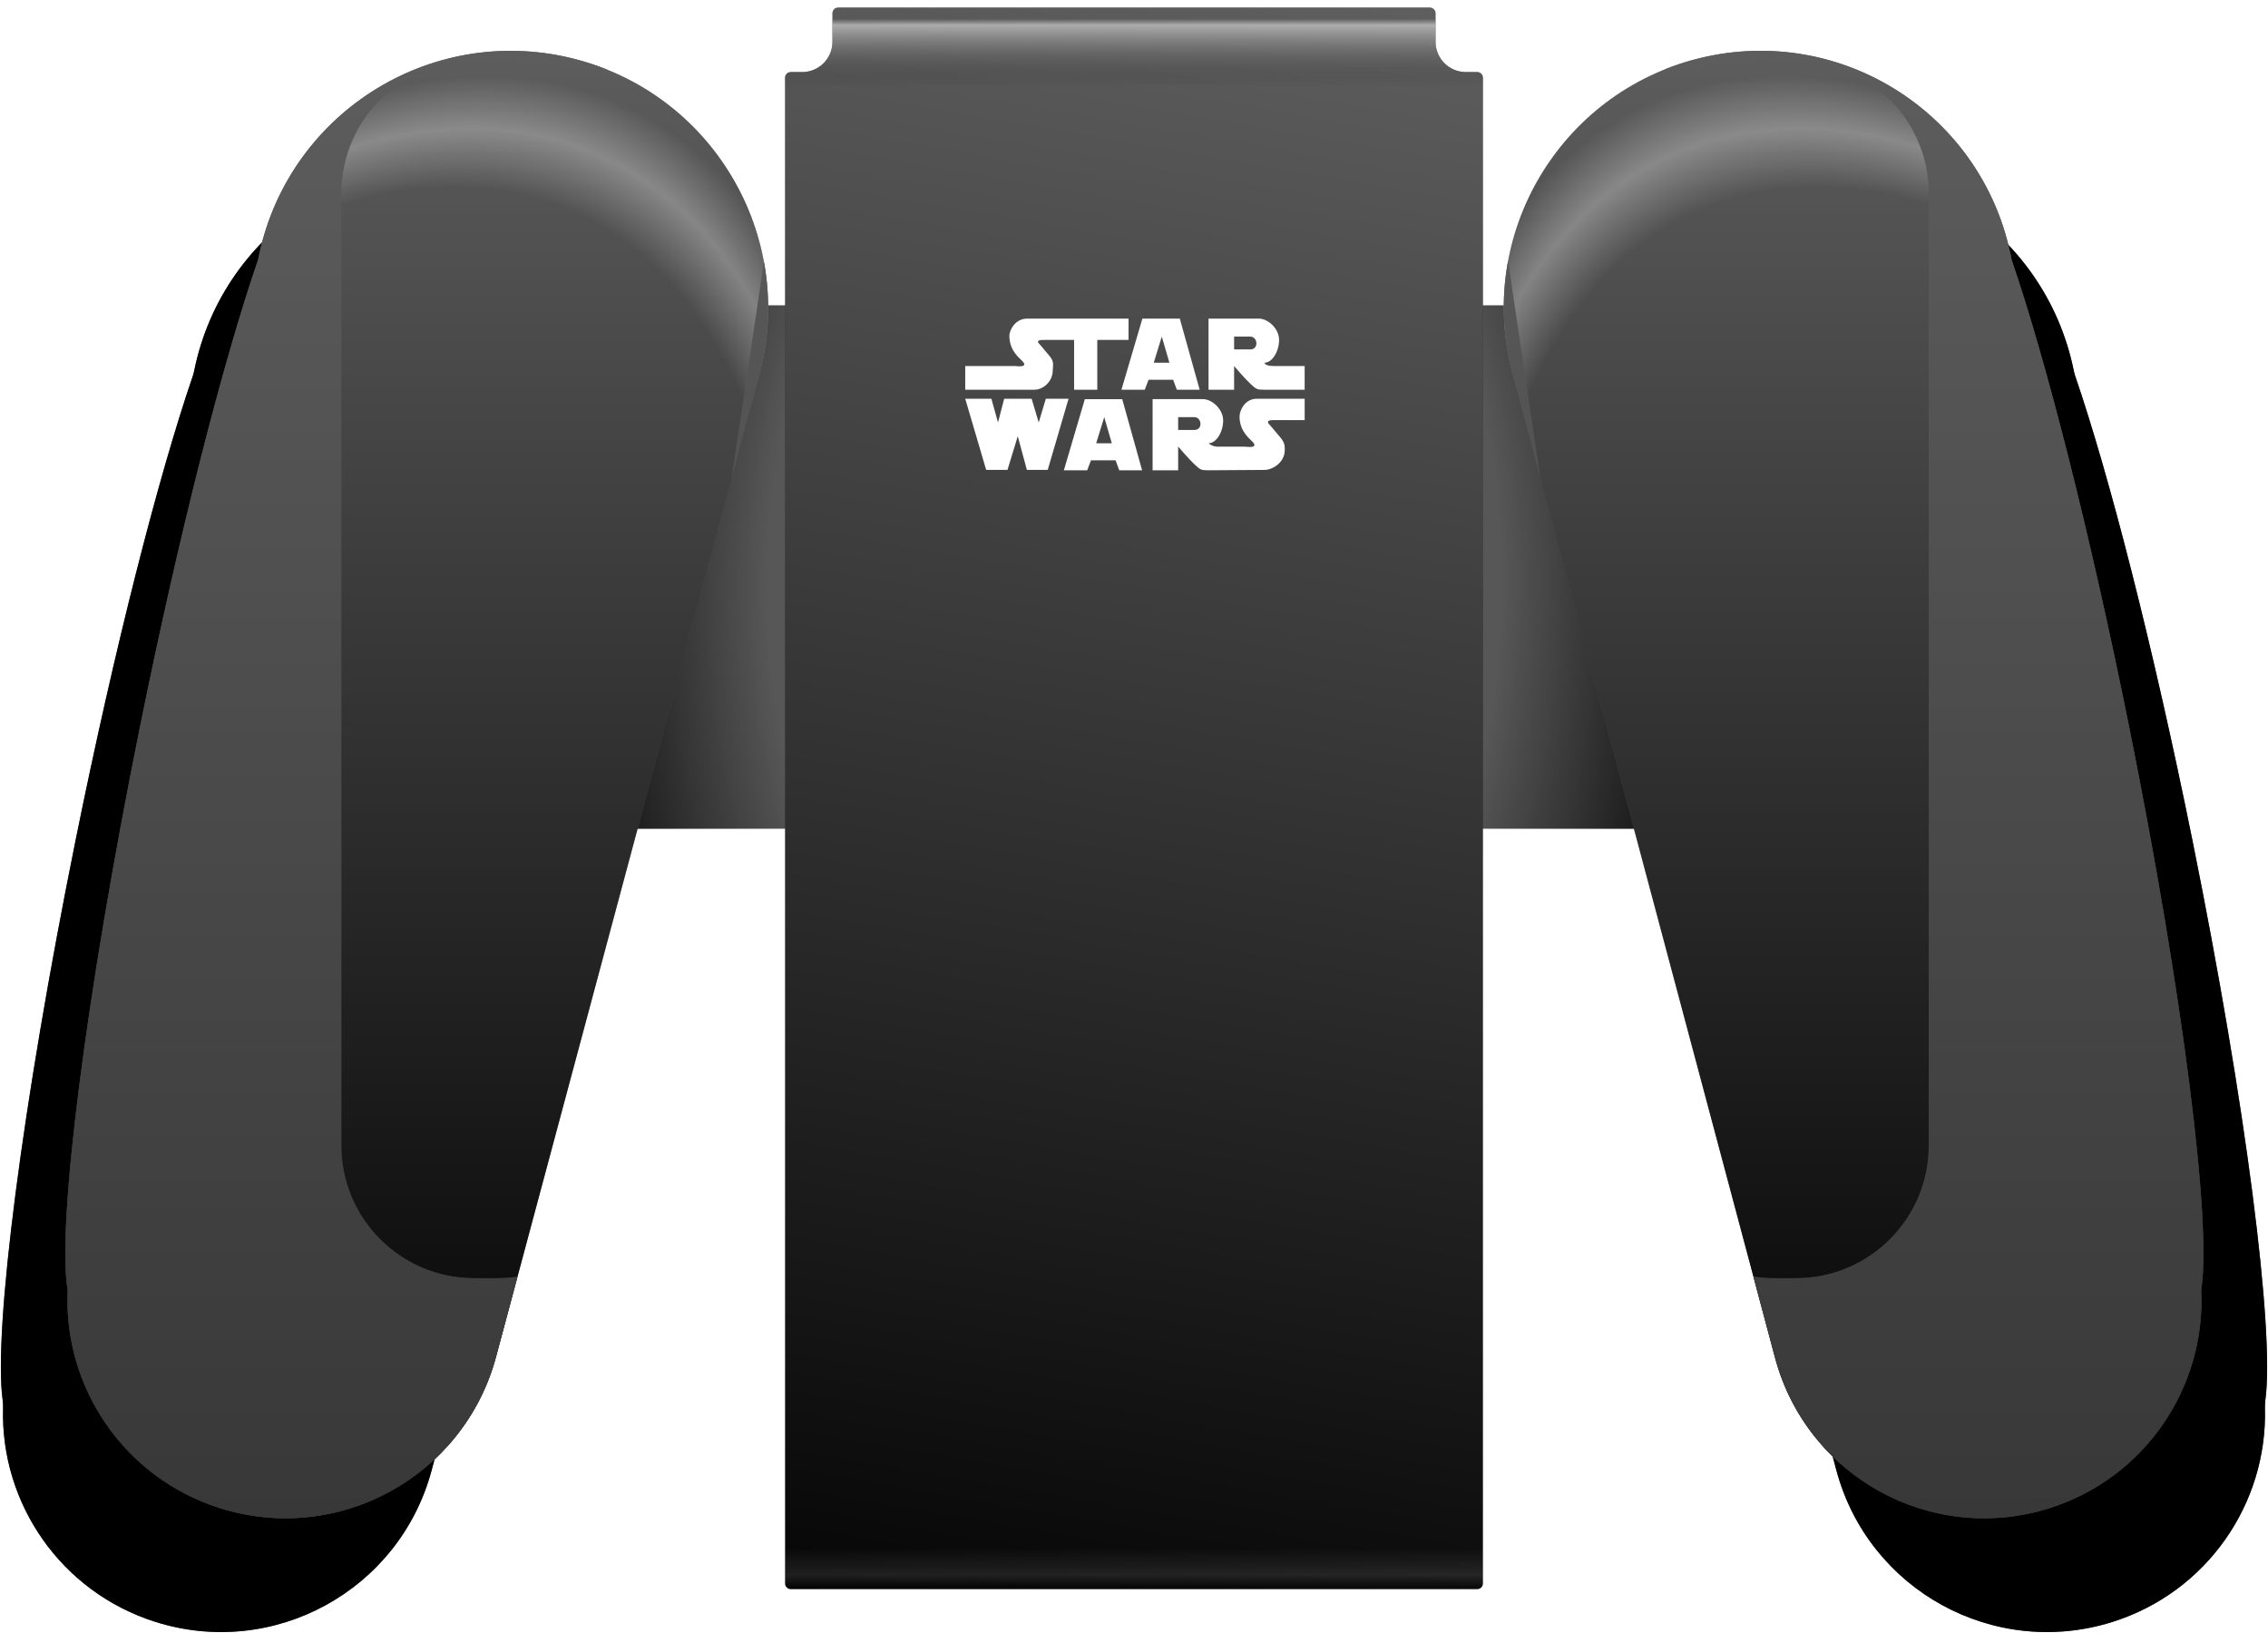 <?xml version="1.0" encoding="UTF-8"?> <svg xmlns="http://www.w3.org/2000/svg" width="1196" height="861" viewBox="0 0 1196 861" fill="none"> <g filter="url(#filter0_ii_92_562)"> <path fill-rule="evenodd" clip-rule="evenodd" d="M350.254 150.34C354.255 156.71 361.037 161 368.559 161H598.001L827.444 161C834.966 161 841.748 156.71 845.749 150.34C863.887 121.459 892.875 99.323 928.723 90.648C1003.61 72.528 1078.37 120.313 1093.6 195.553C1093.79 196.487 1094.03 197.397 1094.34 198.298C1112.44 251.138 1135.42 340.69 1156.16 443.157C1184.41 582.787 1199.52 701.938 1194.63 738.138C1194.44 739.593 1194.35 741.011 1194.39 742.479C1195.81 792.983 1163.72 839.516 1114.19 855.214C1051.73 875.014 985.378 838.685 968.408 775.396L881.646 451.82C879.302 443.078 871.38 437 862.329 437L598.001 437H333.674C324.623 437 316.7 443.078 314.356 451.82L227.595 775.396C210.626 838.685 144.272 875.014 81.811 855.214C32.288 839.516 0.195 792.983 1.616 742.478C1.657 741.01 1.569 739.593 1.373 738.137C-3.514 701.938 11.59 582.787 39.848 443.157C60.585 340.69 83.56 251.139 101.662 198.299C101.971 197.397 102.21 196.487 102.399 195.553C117.63 120.313 192.397 72.528 267.28 90.648C303.128 99.323 332.116 121.459 350.254 150.34Z" fill="#575757"></path> <path fill-rule="evenodd" clip-rule="evenodd" d="M350.254 150.34C354.255 156.71 361.037 161 368.559 161H598.001L827.444 161C834.966 161 841.748 156.71 845.749 150.34C863.887 121.459 892.875 99.323 928.723 90.648C1003.61 72.528 1078.37 120.313 1093.6 195.553C1093.79 196.487 1094.03 197.397 1094.34 198.298C1112.44 251.138 1135.42 340.69 1156.16 443.157C1184.41 582.787 1199.52 701.938 1194.63 738.138C1194.44 739.593 1194.35 741.011 1194.39 742.479C1195.81 792.983 1163.72 839.516 1114.19 855.214C1051.73 875.014 985.378 838.685 968.408 775.396L881.646 451.82C879.302 443.078 871.38 437 862.329 437L598.001 437H333.674C324.623 437 316.7 443.078 314.356 451.82L227.595 775.396C210.626 838.685 144.272 875.014 81.811 855.214C32.288 839.516 0.195 792.983 1.616 742.478C1.657 741.01 1.569 739.593 1.373 738.137C-3.514 701.938 11.59 582.787 39.848 443.157C60.585 340.69 83.56 251.139 101.662 198.299C101.971 197.397 102.21 196.487 102.399 195.553C117.63 120.313 192.397 72.528 267.28 90.648C303.128 99.323 332.116 121.459 350.254 150.34Z" fill="url(#paint0_radial_92_562)"></path> </g> <g filter="url(#filter1_ii_92_562)"> <path fill-rule="evenodd" clip-rule="evenodd" d="M1.699 740.266C-4.131 706.833 11.008 585.66 39.847 443.157C60.76 339.823 83.948 249.624 102.12 196.965C116.696 120.912 191.929 72.415 267.279 90.648C341.377 108.578 386.161 184.022 366.417 257.657L227.594 775.396C210.625 838.685 144.271 875.014 81.81 855.214C31.565 839.287 -0.739 791.619 1.699 740.266Z" fill="#5D5D5D"></path> <path fill-rule="evenodd" clip-rule="evenodd" d="M1.699 740.266C-4.131 706.833 11.008 585.66 39.847 443.157C60.76 339.823 83.948 249.624 102.12 196.965C116.696 120.912 191.929 72.415 267.279 90.648C341.377 108.578 386.161 184.022 366.417 257.657L227.594 775.396C210.625 838.685 144.271 875.014 81.81 855.214C31.565 839.287 -0.739 791.619 1.699 740.266Z" fill="url(#paint1_linear_92_562)"></path> <path fill-rule="evenodd" clip-rule="evenodd" d="M1.699 740.266C-4.131 706.833 11.008 585.66 39.847 443.157C60.76 339.823 83.948 249.624 102.12 196.965C116.696 120.912 191.929 72.415 267.279 90.648C341.377 108.578 386.161 184.022 366.417 257.657L227.594 775.396C210.625 838.685 144.271 875.014 81.81 855.214C31.565 839.287 -0.739 791.619 1.699 740.266Z" fill="url(#paint2_radial_92_562)" fill-opacity="0.3"></path> </g> <g filter="url(#filter2_ii_92_562)"> <path fill-rule="evenodd" clip-rule="evenodd" d="M1194.75 740.029C1200.44 706.262 1185.38 585.325 1156.74 443.157C1135.93 339.828 1112.86 249.632 1094.78 196.972C1080.62 120.891 1005.61 72.363 930.423 90.646C856.677 108.578 812.039 183.762 831.605 257.087L970.032 775.869C986.849 838.893 1052.84 875.008 1115.01 855.206C1165.2 839.218 1197.42 791.394 1194.75 740.029Z" fill="#5D5D5D"></path> <path fill-rule="evenodd" clip-rule="evenodd" d="M1194.75 740.029C1200.44 706.262 1185.38 585.325 1156.74 443.157C1135.93 339.828 1112.86 249.632 1094.78 196.972C1080.62 120.891 1005.61 72.363 930.423 90.646C856.677 108.578 812.039 183.762 831.605 257.087L970.032 775.869C986.849 838.893 1052.84 875.008 1115.01 855.206C1165.2 839.218 1197.42 791.394 1194.75 740.029Z" fill="url(#paint3_linear_92_562)"></path> <path fill-rule="evenodd" clip-rule="evenodd" d="M1194.75 740.029C1200.44 706.262 1185.38 585.325 1156.74 443.157C1135.93 339.828 1112.86 249.632 1094.78 196.972C1080.62 120.891 1005.61 72.363 930.423 90.646C856.677 108.578 812.039 183.762 831.605 257.087L970.032 775.869C986.849 838.893 1052.84 875.008 1115.01 855.206C1165.2 839.218 1197.42 791.394 1194.75 740.029Z" fill="url(#paint4_radial_92_562)" fill-opacity="0.3"></path> </g> <g filter="url(#filter3_ii_92_562)"> <path fill-rule="evenodd" clip-rule="evenodd" d="M39.847 443.157C11.008 585.66 -4.131 706.833 1.699 740.266C-0.739 791.619 31.565 839.287 81.81 855.214C144.271 875.014 210.625 838.685 227.594 775.396L238.902 733.223C235.49 733.735 232.002 734 228.46 734H216C177.34 734 146 702.66 146 664V162.043C146 121.469 180.386 89.394 220.862 92.212L286.372 96.773C280.257 94.302 273.884 92.246 267.279 90.648C191.929 72.415 116.696 120.912 102.12 196.965C83.948 249.624 60.76 339.823 39.847 443.157ZM368.864 198.089L351.836 312.037L366.417 257.657C371.813 237.533 372.389 217.273 368.864 198.089Z" fill="#5D5D5D"></path> <path fill-rule="evenodd" clip-rule="evenodd" d="M39.847 443.157C11.008 585.66 -4.131 706.833 1.699 740.266C-0.739 791.619 31.565 839.287 81.81 855.214C144.271 875.014 210.625 838.685 227.594 775.396L238.902 733.223C235.49 733.735 232.002 734 228.46 734H216C177.34 734 146 702.66 146 664V162.043C146 121.469 180.386 89.394 220.862 92.212L286.372 96.773C280.257 94.302 273.884 92.246 267.279 90.648C191.929 72.415 116.696 120.912 102.12 196.965C83.948 249.624 60.76 339.823 39.847 443.157ZM368.864 198.089L351.836 312.037L366.417 257.657C371.813 237.533 372.389 217.273 368.864 198.089Z" fill="url(#paint5_linear_92_562)" fill-opacity="0.4"></path> </g> <g filter="url(#filter4_ii_92_562)"> <path fill-rule="evenodd" clip-rule="evenodd" d="M442 0H588H608H754C755.657 0 757 1.343 757 3V18C757 26.837 764.163 34 773 34H779C780.657 34 782 35.343 782 37V831C782 832.657 780.657 834 779 834H608H588H417C415.343 834 414 832.657 414 831V37C414 35.343 415.343 34 417 34H423C431.837 34 439 26.837 439 18V3C439 1.343 440.343 0 442 0Z" fill="black"></path> <path fill-rule="evenodd" clip-rule="evenodd" d="M442 0H588H608H754C755.657 0 757 1.343 757 3V18C757 26.837 764.163 34 773 34H779C780.657 34 782 35.343 782 37V831C782 832.657 780.657 834 779 834H608H588H417C415.343 834 414 832.657 414 831V37C414 35.343 415.343 34 417 34H423C431.837 34 439 26.837 439 18V3C439 1.343 440.343 0 442 0Z" fill="url(#paint6_linear_92_562)" fill-opacity="0.4"></path> <path fill-rule="evenodd" clip-rule="evenodd" d="M442 0H588H608H754C755.657 0 757 1.343 757 3V18C757 26.837 764.163 34 773 34H779C780.657 34 782 35.343 782 37V831C782 832.657 780.657 834 779 834H608H588H417C415.343 834 414 832.657 414 831V37C414 35.343 415.343 34 417 34H423C431.837 34 439 26.837 439 18V3C439 1.343 440.343 0 442 0Z" fill="url(#paint7_linear_92_562)" fill-opacity="0.1" style="mix-blend-mode:lighten"></path> <path fill-rule="evenodd" clip-rule="evenodd" d="M442 0H588H608H754C755.657 0 757 1.343 757 3V18C757 26.837 764.163 34 773 34H779C780.657 34 782 35.343 782 37V831C782 832.657 780.657 834 779 834H608H588H417C415.343 834 414 832.657 414 831V37C414 35.343 415.343 34 417 34H423C431.837 34 439 26.837 439 18V3C439 1.343 440.343 0 442 0Z" fill="url(#paint8_linear_92_562)" fill-opacity="0.5"></path> </g> <g filter="url(#filter5_d_92_562)"> <path fill-rule="evenodd" clip-rule="evenodd" d="M509 193.008V205.515H545.51C549.753 205.515 555.175 201.583 555.175 195.078C555.175 192.462 556.174 190.756 553.105 187.295L548.435 181.75C545.759 179.249 548.755 179.249 551.002 179.249H566.417V205.515H578.642V179.249H595.118V168H541.765C535.274 168 532.1 174.246 532.278 177.498C532.458 180.75 533.055 184.841 538.449 189.756C543.37 194.238 536.013 193.008 535.274 193.008H509ZM622.15 168H602.428L591.373 205.516H603.677L605.673 200.263H618.653L620.58 205.516H632.632L622.15 168ZM608.419 191.257L612.663 177.498L616.658 191.257H608.419ZM671.577 193.008C666.834 193.008 666.834 191.257 666.834 191.257C670.898 191.257 674.501 185.324 674.501 179.249C674.501 173.174 668.581 168 663.837 168H637.304V205.516H650.786V193.009C650.786 193.009 656.526 199.763 659.522 202.515C662.518 205.266 662.767 205.516 666.833 205.516H687.996V193.009C687.998 193.008 676.32 193.008 671.577 193.008ZM659.344 184.253H650.788V177.498H659.344C663.267 177.498 663.946 184.253 659.344 184.253ZM509 210.268H522.793L526.287 222.778L529.533 210.268H544.012L547.756 222.778L551.502 210.268H563.484L552.499 247.793H541.516L536.703 230.031L531.28 247.793H520.047L509 210.268ZM591.79 210.485H572.069L561.014 248H573.317L575.314 242.748H588.295L590.222 248H602.275L591.79 210.485ZM578.061 233.741L582.304 219.981L586.298 233.741H578.061ZM671.826 221.527C669.581 221.527 667.133 221.79 669.81 224.29L674.481 229.836C677.548 233.297 677.499 234.739 677.499 237.357C677.499 243.861 671.078 247.793 666.834 247.793L637.337 247.992C633.273 247.992 633.024 247.743 630.027 244.991C627.033 242.24 621.291 235.485 621.291 235.485V247.992H607.811V210.477H634.343C639.086 210.477 645.008 215.652 645.008 221.726C645.008 227.801 641.405 233.734 637.339 233.734C637.339 233.734 639.126 235.535 642.122 235.535C645.118 235.535 656.653 235.547 656.653 235.547C657.391 235.547 664.746 236.777 659.827 232.295C654.433 227.38 653.836 223.291 653.656 220.039C653.477 216.787 656.283 210.269 662.771 210.269H688V221.528L671.826 221.527ZM629.848 226.728H621.29V219.973H629.848C633.772 219.973 634.45 226.728 629.848 226.728Z" fill="white"></path> </g> <g filter="url(#filter6_ii_92_562)"> <path fill-rule="evenodd" clip-rule="evenodd" d="M1156.74 443.157C1185.38 585.325 1200.44 706.263 1194.75 740.029C1197.42 791.394 1165.2 839.218 1115.01 855.206C1052.84 875.008 986.849 838.893 970.032 775.869L958.641 733.178C962.148 733.72 965.735 734 969.38 734H981.105C1019.76 734 1051.11 702.66 1051.11 664V162.068C1051.11 121.485 1016.7 89.407 976.22 92.239L911.396 96.774C917.49 94.303 923.84 92.247 930.423 90.646C1005.61 72.363 1080.62 120.891 1094.78 196.972C1112.86 249.632 1135.93 339.828 1156.74 443.157ZM829.255 197.641L846.268 312.038L831.605 257.087C826.247 237.006 825.704 216.786 829.255 197.641Z" fill="#5D5D5D"></path> <path fill-rule="evenodd" clip-rule="evenodd" d="M1156.74 443.157C1185.38 585.325 1200.44 706.263 1194.75 740.029C1197.42 791.394 1165.2 839.218 1115.01 855.206C1052.84 875.008 986.849 838.893 970.032 775.869L958.641 733.178C962.148 733.72 965.735 734 969.38 734H981.105C1019.76 734 1051.11 702.66 1051.11 664V162.068C1051.11 121.485 1016.7 89.407 976.22 92.239L911.396 96.774C917.49 94.303 923.84 92.247 930.423 90.646C1005.61 72.363 1080.62 120.891 1094.78 196.972C1112.86 249.632 1135.93 339.828 1156.74 443.157ZM829.255 197.641L846.268 312.038L831.605 257.087C826.247 237.006 825.704 216.786 829.255 197.641Z" fill="url(#paint9_linear_92_562)" fill-opacity="0.4"></path> </g> <defs> <filter id="filter0_ii_92_562" x="0.464" y="81.805" width="1195.08" height="783.82" filterUnits="userSpaceOnUse" color-interpolation-filters="sRGB"> <feFlood flood-opacity="0" result="BackgroundImageFix"></feFlood> <feBlend mode="normal" in="SourceGraphic" in2="BackgroundImageFix" result="shape"></feBlend> <feColorMatrix in="SourceAlpha" type="matrix" values="0 0 0 0 0 0 0 0 0 0 0 0 0 0 0 0 0 0 127 0" result="hardAlpha"></feColorMatrix> <feOffset dy="5"></feOffset> <feGaussianBlur stdDeviation="5"></feGaussianBlur> <feComposite in2="hardAlpha" operator="arithmetic" k2="-1" k3="1"></feComposite> <feColorMatrix type="matrix" values="0 0 0 0 0 0 0 0 0 0 0 0 0 0 0 0 0 0 0.7 0"></feColorMatrix> <feBlend mode="normal" in2="shape" result="effect1_innerShadow_92_562"></feBlend> <feColorMatrix in="SourceAlpha" type="matrix" values="0 0 0 0 0 0 0 0 0 0 0 0 0 0 0 0 0 0 127 0" result="hardAlpha"></feColorMatrix> <feOffset dy="-5"></feOffset> <feGaussianBlur stdDeviation="5"></feGaussianBlur> <feComposite in2="hardAlpha" operator="arithmetic" k2="-1" k3="1"></feComposite> <feColorMatrix type="matrix" values="0 0 0 0 0 0 0 0 0 0 0 0 0 0 0 0 0 0 1 0"></feColorMatrix> <feBlend mode="normal" in2="effect1_innerShadow_92_562" result="effect2_innerShadow_92_562"></feBlend> </filter> <filter id="filter1_ii_92_562" x="-5.537" y="36.805" width="416.619" height="823.82" filterUnits="userSpaceOnUse" color-interpolation-filters="sRGB"> <feFlood flood-opacity="0" result="BackgroundImageFix"></feFlood> <feBlend mode="normal" in="SourceGraphic" in2="BackgroundImageFix" result="shape"></feBlend> <feColorMatrix in="SourceAlpha" type="matrix" values="0 0 0 0 0 0 0 0 0 0 0 0 0 0 0 0 0 0 127 0" result="hardAlpha"></feColorMatrix> <feOffset dx="40" dy="-50"></feOffset> <feGaussianBlur stdDeviation="25"></feGaussianBlur> <feComposite in2="hardAlpha" operator="arithmetic" k2="-1" k3="1"></feComposite> <feColorMatrix type="matrix" values="0 0 0 0 0 0 0 0 0 0 0 0 0 0 0 0 0 0 1 0"></feColorMatrix> <feBlend mode="normal" in2="shape" result="effect1_innerShadow_92_562"></feBlend> <feColorMatrix in="SourceAlpha" type="matrix" values="0 0 0 0 0 0 0 0 0 0 0 0 0 0 0 0 0 0 127 0" result="hardAlpha"></feColorMatrix> <feOffset dx="-6" dy="-10"></feOffset> <feGaussianBlur stdDeviation="20"></feGaussianBlur> <feComposite in2="hardAlpha" operator="arithmetic" k2="-1" k3="1"></feComposite> <feColorMatrix type="matrix" values="0 0 0 0 0 0 0 0 0 0 0 0 0 0 0 0 0 0 1 0"></feColorMatrix> <feBlend mode="normal" in2="effect1_innerShadow_92_562" result="effect2_innerShadow_92_562"></feBlend> </filter> <filter id="filter2_ii_92_562" x="787" y="36.787" width="414.937" height="823.852" filterUnits="userSpaceOnUse" color-interpolation-filters="sRGB"> <feFlood flood-opacity="0" result="BackgroundImageFix"></feFlood> <feBlend mode="normal" in="SourceGraphic" in2="BackgroundImageFix" result="shape"></feBlend> <feColorMatrix in="SourceAlpha" type="matrix" values="0 0 0 0 0 0 0 0 0 0 0 0 0 0 0 0 0 0 127 0" result="hardAlpha"></feColorMatrix> <feOffset dx="-40" dy="-50"></feOffset> <feGaussianBlur stdDeviation="25"></feGaussianBlur> <feComposite in2="hardAlpha" operator="arithmetic" k2="-1" k3="1"></feComposite> <feColorMatrix type="matrix" values="0 0 0 0 0 0 0 0 0 0 0 0 0 0 0 0 0 0 1 0"></feColorMatrix> <feBlend mode="normal" in2="shape" result="effect1_innerShadow_92_562"></feBlend> <feColorMatrix in="SourceAlpha" type="matrix" values="0 0 0 0 0 0 0 0 0 0 0 0 0 0 0 0 0 0 127 0" result="hardAlpha"></feColorMatrix> <feOffset dx="6" dy="-10"></feOffset> <feGaussianBlur stdDeviation="20"></feGaussianBlur> <feComposite in2="hardAlpha" operator="arithmetic" k2="-1" k3="1"></feComposite> <feColorMatrix type="matrix" values="0 0 0 0 0 0 0 0 0 0 0 0 0 0 0 0 0 0 1 0"></feColorMatrix> <feBlend mode="normal" in2="effect1_innerShadow_92_562" result="effect2_innerShadow_92_562"></feBlend> </filter> <filter id="filter3_ii_92_562" x="-5.537" y="36.805" width="416.619" height="823.82" filterUnits="userSpaceOnUse" color-interpolation-filters="sRGB"> <feFlood flood-opacity="0" result="BackgroundImageFix"></feFlood> <feBlend mode="normal" in="SourceGraphic" in2="BackgroundImageFix" result="shape"></feBlend> <feColorMatrix in="SourceAlpha" type="matrix" values="0 0 0 0 0 0 0 0 0 0 0 0 0 0 0 0 0 0 127 0" result="hardAlpha"></feColorMatrix> <feOffset dx="40" dy="-50"></feOffset> <feGaussianBlur stdDeviation="25"></feGaussianBlur> <feComposite in2="hardAlpha" operator="arithmetic" k2="-1" k3="1"></feComposite> <feColorMatrix type="matrix" values="0 0 0 0 0 0 0 0 0 0 0 0 0 0 0 0 0 0 1 0"></feColorMatrix> <feBlend mode="normal" in2="shape" result="effect1_innerShadow_92_562"></feBlend> <feColorMatrix in="SourceAlpha" type="matrix" values="0 0 0 0 0 0 0 0 0 0 0 0 0 0 0 0 0 0 127 0" result="hardAlpha"></feColorMatrix> <feOffset dx="-6" dy="-10"></feOffset> <feGaussianBlur stdDeviation="20"></feGaussianBlur> <feComposite in2="hardAlpha" operator="arithmetic" k2="-1" k3="1"></feComposite> <feColorMatrix type="matrix" values="0 0 0 0 0 0 0 0 0 0 0 0 0 0 0 0 0 0 1 0"></feColorMatrix> <feBlend mode="normal" in2="effect1_innerShadow_92_562" result="effect2_innerShadow_92_562"></feBlend> </filter> <filter id="filter4_ii_92_562" x="413" y="0" width="370" height="835" filterUnits="userSpaceOnUse" color-interpolation-filters="sRGB"> <feFlood flood-opacity="0" result="BackgroundImageFix"></feFlood> <feBlend mode="normal" in="SourceGraphic" in2="BackgroundImageFix" result="shape"></feBlend> <feColorMatrix in="SourceAlpha" type="matrix" values="0 0 0 0 0 0 0 0 0 0 0 0 0 0 0 0 0 0 127 0" result="hardAlpha"></feColorMatrix> <feOffset dx="2"></feOffset> <feGaussianBlur stdDeviation="0.5"></feGaussianBlur> <feComposite in2="hardAlpha" operator="arithmetic" k2="-1" k3="1"></feComposite> <feColorMatrix type="matrix" values="0 0 0 0 0 0 0 0 0 0 0 0 0 0 0 0 0 0 1 0"></feColorMatrix> <feBlend mode="normal" in2="shape" result="effect1_innerShadow_92_562"></feBlend> <feColorMatrix in="SourceAlpha" type="matrix" values="0 0 0 0 0 0 0 0 0 0 0 0 0 0 0 0 0 0 127 0" result="hardAlpha"></feColorMatrix> <feOffset dx="-2" dy="4"></feOffset> <feGaussianBlur stdDeviation="0.5"></feGaussianBlur> <feComposite in2="hardAlpha" operator="arithmetic" k2="-1" k3="1"></feComposite> <feColorMatrix type="matrix" values="0 0 0 0 0 0 0 0 0 0 0 0 0 0 0 0 0 0 1 0"></feColorMatrix> <feBlend mode="normal" in2="effect1_innerShadow_92_562" result="effect2_innerShadow_92_562"></feBlend> </filter> <filter id="filter5_d_92_562" x="499" y="158" width="199" height="100" filterUnits="userSpaceOnUse" color-interpolation-filters="sRGB"> <feFlood flood-opacity="0" result="BackgroundImageFix"></feFlood> <feColorMatrix in="SourceAlpha" type="matrix" values="0 0 0 0 0 0 0 0 0 0 0 0 0 0 0 0 0 0 127 0" result="hardAlpha"></feColorMatrix> <feOffset></feOffset> <feGaussianBlur stdDeviation="5"></feGaussianBlur> <feComposite in2="hardAlpha" operator="out"></feComposite> <feColorMatrix type="matrix" values="0 0 0 0 1 0 0 0 0 1 0 0 0 0 1 0 0 0 0.8 0"></feColorMatrix> <feBlend mode="normal" in2="BackgroundImageFix" result="effect1_dropShadow_92_562"></feBlend> <feBlend mode="normal" in="SourceGraphic" in2="effect1_dropShadow_92_562" result="shape"></feBlend> </filter> <filter id="filter6_ii_92_562" x="787" y="36.787" width="414.937" height="823.852" filterUnits="userSpaceOnUse" color-interpolation-filters="sRGB"> <feFlood flood-opacity="0" result="BackgroundImageFix"></feFlood> <feBlend mode="normal" in="SourceGraphic" in2="BackgroundImageFix" result="shape"></feBlend> <feColorMatrix in="SourceAlpha" type="matrix" values="0 0 0 0 0 0 0 0 0 0 0 0 0 0 0 0 0 0 127 0" result="hardAlpha"></feColorMatrix> <feOffset dx="-40" dy="-50"></feOffset> <feGaussianBlur stdDeviation="25"></feGaussianBlur> <feComposite in2="hardAlpha" operator="arithmetic" k2="-1" k3="1"></feComposite> <feColorMatrix type="matrix" values="0 0 0 0 0 0 0 0 0 0 0 0 0 0 0 0 0 0 1 0"></feColorMatrix> <feBlend mode="normal" in2="shape" result="effect1_innerShadow_92_562"></feBlend> <feColorMatrix in="SourceAlpha" type="matrix" values="0 0 0 0 0 0 0 0 0 0 0 0 0 0 0 0 0 0 127 0" result="hardAlpha"></feColorMatrix> <feOffset dx="6" dy="-10"></feOffset> <feGaussianBlur stdDeviation="20"></feGaussianBlur> <feComposite in2="hardAlpha" operator="arithmetic" k2="-1" k3="1"></feComposite> <feColorMatrix type="matrix" values="0 0 0 0 0 0 0 0 0 0 0 0 0 0 0 0 0 0 1 0"></feColorMatrix> <feBlend mode="normal" in2="effect1_innerShadow_92_562" result="effect2_innerShadow_92_562"></feBlend> </filter> <radialGradient id="paint0_radial_92_562" cx="0" cy="0" r="1" gradientUnits="userSpaceOnUse" gradientTransform="translate(598.001 307) rotate(-179.46) scale(318.514 491.909)"> <stop offset="0.603" stop-opacity="0"></stop> <stop offset="1"></stop> </radialGradient> <linearGradient id="paint1_linear_92_562" x1="185.773" y1="86.805" x2="185.773" y2="860.625" gradientUnits="userSpaceOnUse"> <stop stop-opacity="0"></stop> <stop offset="1"></stop> </linearGradient> <radialGradient id="paint2_radial_92_562" cx="0" cy="0" r="1" gradientUnits="userSpaceOnUse" gradientTransform="translate(78.5 598.5) rotate(-65.889) scale(527.525 295.417)"> <stop offset="0.882" stop-color="white" stop-opacity="0"></stop> <stop offset="0.944" stop-color="white"></stop> <stop offset="1" stop-color="white" stop-opacity="0"></stop> </radialGradient> <linearGradient id="paint3_linear_92_562" x1="1011.47" y1="86.787" x2="1011.47" y2="860.639" gradientUnits="userSpaceOnUse"> <stop stop-opacity="0"></stop> <stop offset="1"></stop> </linearGradient> <radialGradient id="paint4_radial_92_562" cx="0" cy="0" r="1" gradientUnits="userSpaceOnUse" gradientTransform="translate(1118.25 598.503) rotate(-114.013) scale(527.144 294.3)"> <stop offset="0.882" stop-color="white" stop-opacity="0"></stop> <stop offset="0.944" stop-color="white"></stop> <stop offset="1" stop-color="white" stop-opacity="0"></stop> </radialGradient> <linearGradient id="paint5_linear_92_562" x1="185.772" y1="86.805" x2="185.772" y2="860.625" gradientUnits="userSpaceOnUse"> <stop stop-opacity="0"></stop> <stop offset="1"></stop> </linearGradient> <linearGradient id="paint6_linear_92_562" x1="229" y1="-169.5" x2="55" y2="834" gradientUnits="userSpaceOnUse"> <stop stop-color="white"></stop> <stop offset="1" stop-color="white" stop-opacity="0"></stop> </linearGradient> <linearGradient id="paint7_linear_92_562" x1="55" y1="0" x2="55" y2="834" gradientUnits="userSpaceOnUse"> <stop offset="0.974" stop-color="white" stop-opacity="0"></stop> <stop offset="0.991" stop-color="white"></stop> <stop offset="0.998" stop-color="white" stop-opacity="0"></stop> </linearGradient> <linearGradient id="paint8_linear_92_562" x1="55" y1="2" x2="55" y2="100" gradientUnits="userSpaceOnUse"> <stop offset="0.04" stop-color="white" stop-opacity="0"></stop> <stop offset="0.074" stop-color="white"></stop> <stop offset="0.405" stop-opacity="0"></stop> </linearGradient> <linearGradient id="paint9_linear_92_562" x1="1011.47" y1="86.787" x2="1011.47" y2="860.639" gradientUnits="userSpaceOnUse"> <stop stop-opacity="0"></stop> <stop offset="1"></stop> </linearGradient> </defs> </svg> 